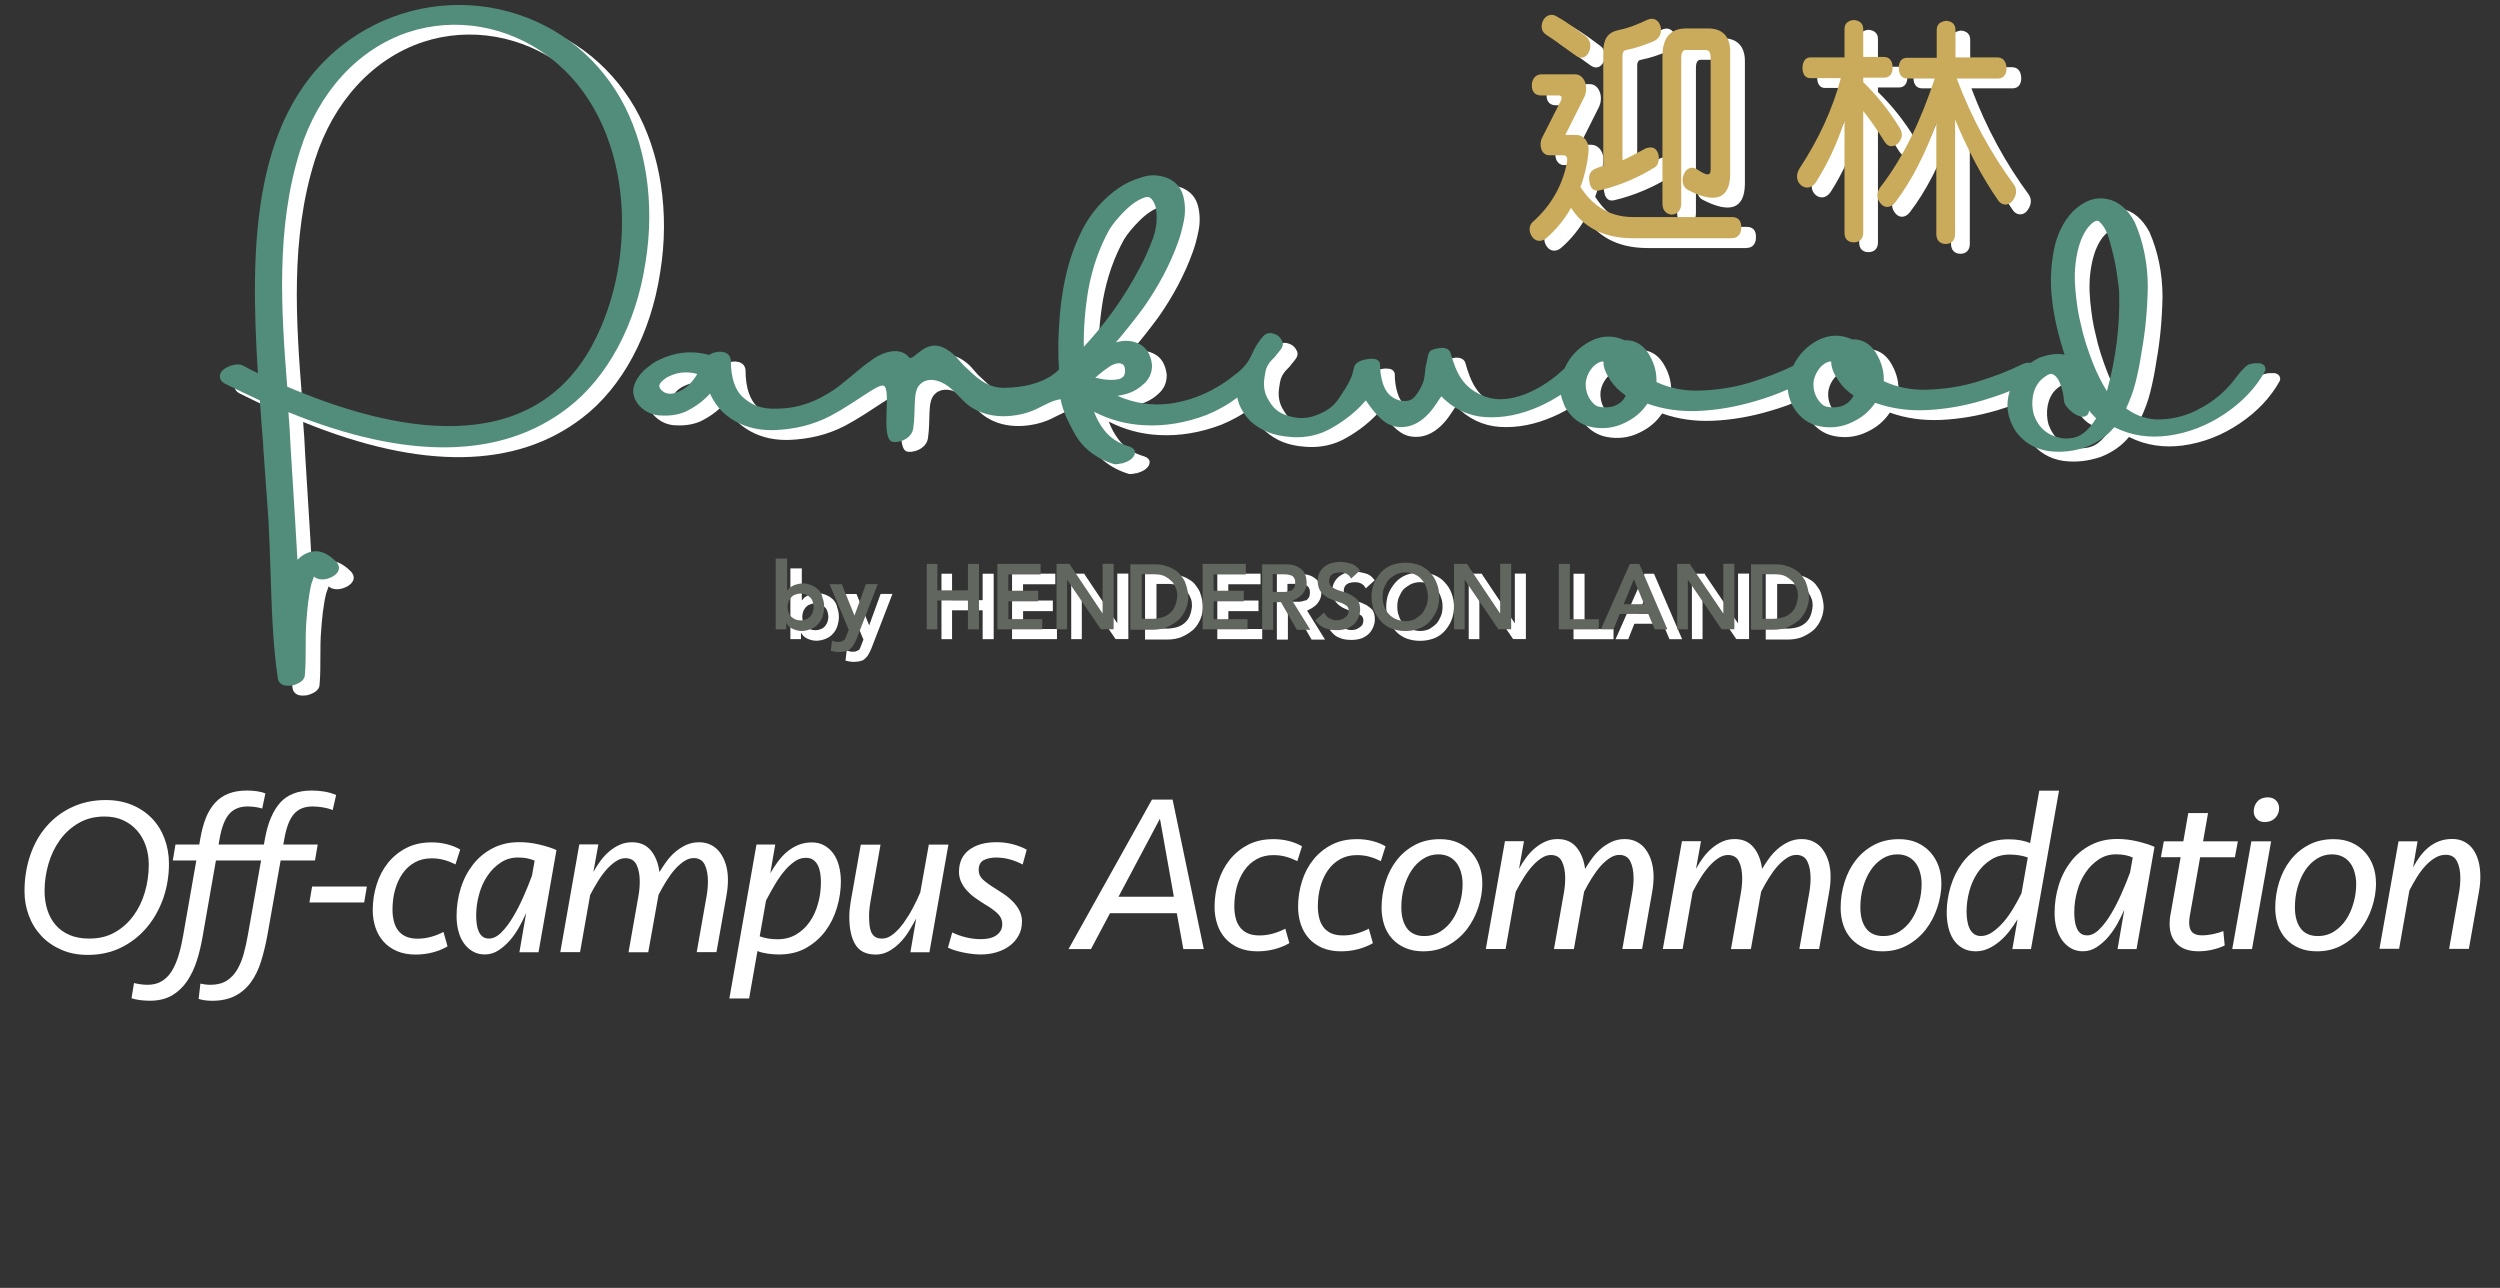 <?xml version="1.0" encoding="UTF-8"?>
<svg id="Layer_1" xmlns="http://www.w3.org/2000/svg" version="1.1" viewBox="0 0 510 262.72">
  <rect x="0" y="0" width="510" height="262.72" fill="#333333" stroke="none"/>
  <!-- Generator: Adobe Illustrator 29.4.0, SVG Export Plug-In . SVG Version: 2.1.0 Build 152)  -->
  <defs>
    <style>
      .st0 {
        fill: #528d7c;
      }

      .st1 {
        fill: #61665f;
      }

      .st2 {
        fill: #fff;
      }

      .st3 {
        fill: #caab5b;
      }
    </style>
  </defs>
  <path class="st2" d="M227.93,127.15l-6.66-9.95-.08-.17h-2.66v13.35h2.16v-10.12l6.83,10.03.08.08h2.58v-13.35h-2.25v10.12h0Z"/>
  <path class="st2" d="M208.7,124.67h6.08v-2.16h-6.08v-3.32h6.58v-2.16h-8.82v13.35h9.16v-2.07h-6.91v-3.65h0Z"/>
  <path class="st2" d="M200.46,122.43h-6.24v-5.39h-2.16v13.35h2.16v-5.89h6.24v5.89h2.25v-13.35h-2.25v5.39Z"/>
  <path class="st2" d="M267.56,124.09c.42-.25.75-.5,1.08-.83.25-.33.5-.66.67-1.08.17-.41.25-.83.25-1.24s-.08-.83-.17-1.33c-.17-.5-.33-.91-.67-1.24-.33-.33-.75-.66-1.33-.91s-1.25-.33-2.17-.33h-4.74v13.35h2.25v-5.64h1.58l3.25,5.64h2.75l-3.66-5.89c.25-.17.58-.33.92-.5h0ZM265.64,122.68c-.33.08-.67.08-1,.08h-2v-3.65h2.08c.33,0,.67,0,1,.08s.58.17.83.25c.25.17.42.33.5.58.17.25.17.58.17.91,0,.42-.08.75-.17.91-.17.25-.33.41-.5.58-.33.08-.58.17-.92.25h.01Z"/>
  <path class="st2" d="M354.55,127.15l-6.74-9.95v-.17h-2.66v13.35h2.17v-10.12l6.83,10.03.08.08h2.58v-13.35h-2.25v10.12h0Z"/>
  <path class="st2" d="M335.49,117.04l-5.91,13.35h2.58l1.25-3.15h5.83l1.33,3.15h2.58l-5.74-13.35h-1.92,0ZM334.24,125.25l2.08-5.06,2.08,5.06h-4.16,0Z"/>
  <path class="st2" d="M323.25,117.04h-2.25v13.35h8.16v-2.07h-5.91s0-11.28,0-11.28Z"/>
  <path class="st2" d="M371.45,120.93c-.17-.5-.5-.99-.83-1.41-.33-.5-.75-.91-1.33-1.24-.5-.33-1.17-.66-1.83-.83-.67-.25-1.5-.33-2.5-.33h-4.75v13.35h4.41c1.16,0,2.25-.17,3.16-.58.92-.41,1.67-.91,2.33-1.49.58-.58,1.08-1.33,1.42-2.16.33-.83.5-1.66.5-2.49,0-.42-.08-.83-.17-1.33-.08-.5-.25-1-.42-1.49h0ZM369.29,125.75c-.25.58-.67,1.08-1.08,1.41-.5.41-1,.66-1.67.83s-1.33.25-2,.25h-2v-9.12h2.41c1,0,1.83.17,2.41.5.58.33,1.08.75,1.5,1.16.33.5.58,1,.75,1.49.17.5.17,1,.17,1.41-.08.83-.25,1.49-.5,2.07h0Z"/>
  <path class="st2" d="M278.71,123.42c-.5-.25-1-.5-1.58-.66s-1.08-.33-1.5-.5-.83-.41-1.08-.66-.42-.58-.42-1.08c0-.17,0-.33.08-.58.08-.17.17-.42.33-.58.17-.17.42-.33.67-.42.33-.08.67-.17,1.17-.17s.91.08,1.25.25.67.42.83.75l.17.25,1.83-1.66-.17-.17c-.5-.66-1.08-1.08-1.83-1.24-.67-.17-1.33-.33-2.08-.33-.83,0-1.5.17-2.08.33-.58.25-1.08.58-1.42.91-.33.33-.67.83-.83,1.24-.17.41-.25.91-.25,1.24,0,.91.17,1.58.5,2.16.33.5.75.91,1.25,1.24.5.33,1,.5,1.58.75.5.17,1.08.33,1.5.5s.83.42,1.08.58c.25.25.42.5.42.99,0,.33-.08.58-.17.83-.17.25-.33.42-.58.58-.25.17-.5.33-.75.42-.83.25-1.58.17-2.25-.17-.42-.17-.83-.5-1.08-1l-.17-.25-1.83,1.58.17.17c.5.66,1.08,1.16,1.83,1.41.75.33,1.58.41,2.42.41.67,0,1.25-.08,1.83-.25s1.08-.5,1.5-.83.75-.83,1-1.33.42-1.16.42-1.74c0-.83-.17-1.49-.5-1.99-.33-.33-.75-.66-1.25-1v.02h-.01Z"/>
  <path class="st2" d="M309.02,127.15l-6.66-9.95-.08-.17h-2.66v13.35h2.17v-10.12l6.83,10.03.08.08h2.58v-13.35h-2.25v10.12h0Z"/>
  <path class="st2" d="M294.7,118.78c-.58-.66-1.33-1.16-2.17-1.49-.83-.33-1.83-.5-2.83-.5s-1.91.17-2.83.5c-.83.33-1.58.83-2.16,1.49-.58.66-1.08,1.41-1.42,2.24-.33.83-.5,1.74-.5,2.74s.17,1.91.5,2.74c.33.83.83,1.58,1.42,2.24.58.66,1.33,1.16,2.16,1.49.83.33,1.83.5,2.83.5s1.91-.17,2.83-.5c.83-.33,1.58-.83,2.17-1.49.58-.66,1.08-1.41,1.41-2.24.33-.83.5-1.74.5-2.74s-.17-1.91-.5-2.74c-.33-.91-.83-1.66-1.41-2.24ZM293.95,125.66c-.25.58-.5,1.08-.92,1.57-.42.42-.92.75-1.42,1.08-.58.25-1.16.41-1.91.41-.67,0-1.33-.17-1.91-.41-.58-.25-1.08-.58-1.5-1.08-.42-.41-.75-1-.91-1.57-.25-.58-.33-1.24-.33-1.91s.08-1.33.33-1.91.5-1.08.91-1.58c.42-.42.92-.75,1.5-1.08.58-.25,1.16-.42,1.91-.42.67,0,1.33.17,1.91.42.58.25,1.08.58,1.42,1.08.42.41.75.99.92,1.58.25.58.33,1.24.33,1.91s-.08,1.33-.33,1.91Z"/>
  <path class="st2" d="M244.83,120.93c-.17-.5-.5-.99-.83-1.41-.33-.5-.75-.91-1.33-1.24-.5-.33-1.17-.66-1.83-.83-.67-.25-1.5-.33-2.5-.33h-4.75v13.35h4.41c1.17,0,2.25-.17,3.16-.58.92-.41,1.66-.91,2.33-1.49.58-.58,1.08-1.33,1.42-2.16.33-.83.5-1.66.5-2.49,0-.42-.08-.83-.17-1.33-.08-.5-.25-1-.42-1.49h0ZM242.66,125.75c-.25.58-.67,1.08-1.08,1.41-.5.41-1,.66-1.66.83-.67.17-1.33.25-2,.25h-2v-9.12h2.41c1,0,1.83.17,2.41.5s1.08.75,1.5,1.16c.33.5.58,1,.75,1.49.17.5.17,1,.17,1.41-.08.83-.25,1.49-.5,2.07Z"/>
  <path class="st2" d="M250.57,124.67h6.16v-2.16h-6.16v-3.32h6.58v-2.16h-8.82v13.35h9.16v-2.07h-6.91v-3.65h0Z"/>
  <path class="st2" d="M170.07,122.43c-.42-.41-.83-.75-1.42-1-.58-.25-1.17-.42-1.83-.42-.42,0-.83.08-1.16.17-.33.08-.67.17-.92.33s-.5.25-.67.42-.33.33-.42.5h-.08v-6.47h-2.33v14.43h2.16v-1.33c.33.58.75,1,1.33,1.24.58.25,1.17.41,1.83.41s1.33-.17,1.91-.41c.58-.25,1.08-.58,1.42-.99.42-.42.67-.91.91-1.49.17-.58.33-1.24.33-1.91s-.08-1.33-.33-1.91c-.08-.66-.42-1.16-.75-1.58h.02,0ZM168.82,126.82c-.08.33-.33.66-.5.91-.25.25-.5.5-.83.58-.33.17-.75.25-1.16.25s-.83-.08-1.17-.25c-.33-.17-.58-.33-.83-.58s-.42-.58-.5-.91-.17-.66-.17-.99.08-.66.17-1c.08-.33.33-.66.5-.91.25-.25.5-.5.83-.58.33-.16.75-.25,1.17-.25s.83.08,1.16.25.58.33.83.58.42.58.5.91.17.66.17,1-.08.66-.17.99Z"/>
  <path class="st2" d="M177.31,127.57l-2.58-6.39h-2.5l3.91,9.29-.42,1.08c-.08.25-.17.41-.25.66-.08.16-.17.33-.33.41-.17.08-.33.17-.5.25s-.42.08-.75.08c-.17,0-.42,0-.58-.08-.17-.08-.42-.08-.58-.17l-.25,2.07c.58.16,1.17.25,1.75.25.5,0,.91-.08,1.33-.17.33-.08.67-.25.92-.5s.5-.5.67-.83.42-.75.58-1.16l4.33-11.2h-2.41l-2.33,6.39v.02h0Z"/>
  <path class="st2" d="M356.22,50.6h-20.15c-6.49,0-10.41-2.74-12.57-6.22-1.08,1.99-3,4.48-5.08,6.22-1,.83-2.17.66-2.83-.25-.75-1-.75-2.32.08-3.07,4.08-3.57,6.24-8.04,6.99-12.19.17-.91-.08-1.41-.75-1.41h-2.83c-1.75,0-2.17-2.24-1.5-3.57l3.83-7.55c.25-.5.25-1.08-.42-1.08h-3.58c-1.08,0-1.92-.58-1.92-2.07,0-1.33.83-2.24,1.92-2.24h6.99c1.75,0,2.83,2.57,1.75,4.73l-3.83,7.63h2.25c1.42,0,2.42,1.24,2.5,2.65.08,1.74-.75,5.64-1.66,7.96,2.08,3.23,5.33,6.14,10.74,6.14h20.15c1.33,0,1.92.75,1.92,2.07,0,1.41-.67,2.24-2,2.24h0ZM324.5,13.37c-1.75-1.24-4.08-2.99-5.99-4.23-1.08-.66-1.25-1.74-.75-2.9.5-1.08,1.75-1.58,2.75-.91,2.42,1.33,4.41,2.9,5.99,4.06.92.66,1.25,2.24.58,3.32-.58,1.16-1.66,1.33-2.58.66ZM340.23,10.46c-1.83.75-3.41,1.33-5.49,1.74-.5.08-.75.5-.75,1.08v21.4c1-.33,4.49-2.32,4.74-2.41,1.08-.33,1.83-.33,2.41.75.5,1,.25,2.65-.5,3.07-3.25,2.07-7.33,3.81-11.24,4.73-1.25.33-1.92-.33-2.16-1.74-.25-1.33.17-2.32,1.41-2.74.17-.08.58-.25,1.42-.5V12.62c0-2.57.83-3.98,3.08-4.48,2.5-.5,4.41-1.41,5.83-2.07,1.25-.58,2.33-.08,2.75,1.24.42,1.49-.25,2.65-1.5,3.15ZM347.31,40.74c-2.25-1.24-.58-5.72,1.83-4.23,2,1.33,2.83,1.49,2.83.08V13.86c0-1.33-.42-1.66-1.08-1.66h-4c-.58,0-.92.5-.92,1.66v29.69c0,1.33-.75,2.16-1.92,2.24-1.16-.08-1.91-.91-1.91-2.24V13.45c0-3.65,1.58-5.64,4.75-5.64h4.66c2.83,0,4.41,1.66,4.41,4.64v25.13c-.08,5.06-3.08,6.05-8.66,3.15h.01Z"/>
  <path class="st2" d="M390.18,31.28c-1.08.83-2,.75-2.75-.41-1.5-2.41-2.91-4.48-4.33-6.22v24.88c0,1.24-.83,1.91-1.91,1.91-1.17,0-1.91-.66-1.91-1.91v-22.97c-1.42,4.56-3.41,8.79-5.83,12.61-.75,1.08-1.91,1.49-3,.66-1.08-.91-1.08-2.32-.33-3.48,3.91-5.97,6.74-12.11,8.41-18.41h-6.24c-1.08,0-1.58-.91-1.58-2.07,0-1.24.58-2.16,1.58-2.16h6.99v-5.81c0-1.16.83-1.74,1.91-1.82,1.08.08,1.91.66,1.91,1.82v5.72h4.25c1.17,0,1.75.91,1.75,2.16s-.58,2.07-1.75,2.07h-4.25v.91c2.83,2.74,5.33,5.89,7.41,9.29.75,1.16.58,2.24-.33,3.23h0ZM413.41,43.14c-.83.91-2.16.75-2.83-.33-3.16-4.56-6.08-10.04-8.74-16.42v23.39c0,1.24-.75,1.99-1.91,1.99s-1.92-.75-1.92-1.99v-22.64c-2.16,6.05-5.08,11.86-8.41,16.17-.83,1.08-2.08,1.24-2.91.25-.92-1.08-.92-2.24-.08-3.4,4.83-6.22,8.41-14.02,11.07-22.14h-5.58c-1.16,0-1.75-.83-1.75-2.16s.58-2.07,1.75-2.07h5.99v-5.64c0-1.24.75-1.74,1.91-1.91,1.17.08,1.92.66,1.92,1.91v5.56h8.49c1.17,0,1.83.75,1.92,2.07.08,1.33-.58,2.24-1.75,2.24h-8.41c3.08,8.21,7.08,15.43,11.74,21.73.67,1.08.42,2.32-.5,3.4h0Z"/>
  <path class="st2" d="M129.53,21.99c-5.41-9.37-14.15-15.76-24.64-18.08-10.57-2.32-21.64-.08-30.47,6.14-20.31,14.26-20.4,42.55-18.81,68.09-1.08-.5-2.16-1.08-3.08-1.58-1.33-.66-3.91.33-4.5,1.49-.33.66-.25,1.58.75,2.16,2.5,1.24,4.91,2.41,7.24,3.48.17,2.99.42,5.97.67,8.96v.41c.33,4.98.75,10.03,1.08,15.09.17,3.48.33,7.05.42,10.53.25,7.22.42,14.6,1.5,21.73.08.5.33.91.75,1.16.33.25.83.33,1.42.33.5,0,.92-.08,1.17-.17.67-.25,2.08-.75,2.16-1.99.17-1.91.17-3.9.17-5.72s0-3.73.17-5.56c.17-2.32.42-4.98,1-7.38.17-.5.33-.91.5-1.41v-.08c.58.58,1.58.75,2.66.5.92-.25,2.08-.83,2.41-1.82.17-.58,0-1.08-.42-1.58-1.67-1.74-3.33-2.49-5-2.16-1.08.16-2.08.75-3,1.66-.17-2.4-.25-4.81-.42-7.22-.33-5.31-.67-10.78-1-16.17-.08-2.24-.25-4.56-.42-6.72,24.23,9.87,43.46,9.54,56.94-.83,8.16-6.22,13.99-17.08,15.9-29.69,2-12.19.08-24.47-5.16-33.59v.02h.01ZM123.78,72.5c-12.82,23.47-40.88,17.5-62.19,8.38-1.17-15.09-2.41-32.26,2.66-48.27,3.75-11.86,11.82-20.65,22.06-24.05,9.57-3.15,20.31-1.33,28.72,5.06,17.32,13.1,18.48,40.97,8.74,58.88h.01Z"/>
  <path class="st2" d="M208.2,81.13c-4,.08-5.99-2.16-8.66-4.64-.92-.91-1.58-2.16-3.58-3.32-4.33-2.49-6.58,2.9-7.58,1.66-1.66-1.99-4.99-1.33-7.74.75-2.75,1.99-1.25,1-6.41,5.14-1.17.91-3.25,2.24-5.24,3.07-2.75,1.16-5.08,1.58-7.83,1.58-2.66.08-4.74-.66-6.49-2.24-1.67-1.41-2.58-3.98-2.58-7.63-.08-.83-.58-1.49-1.5-1.66-.67-.17-1.25-.08-1.83.08-.42.08-.75.25-1.08.5-3.58-1-7.08-.58-10.41,1.08-.92.41-1.83,1.16-2.91,2.07-1,1-1.67,1.99-2,3.15-.33.91-.33,2.41,1,3.98,1.25,1.33,2.83,2.07,4.66,2.07,1.75.08,3.41-.17,4.91-.83,1.83-.91,3.5-2.07,4.91-3.65,1,2.16,2.33,3.82,4.33,5.14,2.25,1.49,4.99,2.32,8.16,2.32h.58c4.08-.17,7.83-1,11.49-2.9,5.74-3.07,9.82-6.72,10.91-6.14,1.58.91-.67,10.28,1.58,11.36.92.41,4-.25,4.41-2.65.58-4.06-.17-7.38,1.33-8.96,1-1.08,2.83-1.41,5-.17,1.25.66,2.58,2.16,3.91,3.48,4.58,4.56,11.57,3.23,14.74,1.74,2.41-1.16,3.41-1.82,5.08-2.07.5,2.57,1.5,4.48,2.66,6.63,1.66,3.23,4.5,5.47,8.32,6.63h.42c.25,0,.58-.08,1-.17h.17c.42-.17.83-.25,1.25-.5.5-.25.83-.58,1.08-.91.33-.5.25-.91.25-1.08-.08-.25-.33-.66-1-.91-2.33-.66-4.08-1.82-5.33-3.48-.83-1.08-1.5-2.32-2-3.65,3.25,1.66,6.66,2.57,10.16,2.74,4.33.25,8.57-.5,12.74-2.07,2.25-.91,4.33-2.07,6.33-3.57.33,1.74,1.25,3.32,2.66,4.81,2.25,1.99,4.74,2.99,8.24,3.23,1.91.17,4.83,0,7.58-1.41,1.75-.91,5.08-2.9,7.74-6.05,2.42,3.57,4.25,5.14,6.41,5.39,1.91.25,4.66-.25,7.33-3.81.33-.5.75-1,1.08-1.58.17-.25.42-.58.58-.83,2.5,2.57,5.49,3.98,8.82,4.23,3.75.25,7.41-.5,11.16-2.16,1.5-.66,3-1.49,4.41-2.41.17.83.5,1.66.83,2.49,1.33,2.32,3.25,3.73,5.58,4.15,2.25.41,4.5.17,6.66-.91,1.91-.91,3.41-2.16,4.58-3.9,3.25,1.16,6.74,1.66,10.41,1.49,3.83-.17,7.66-.83,11.57-1.99,2.33-.66,4.58-1.49,6.66-2.41.08,1.16.42,2.24,1,3.4,1.33,2.32,3.25,3.73,5.58,4.15,2.25.41,4.5.17,6.66-.91,1.92-.91,3.41-2.16,4.58-3.9,3.25,1.16,6.74,1.66,10.41,1.49,3.83-.17,7.66-.83,11.57-1.99,1.83-.58,3.75-1.16,5.49-1.91-.92,2.82-.5,5.64,1.25,8.29,1.66,2.24,3.91,3.57,6.74,3.98,2.58.33,5.16,0,7.58-.83,2.33-.91,4.33-2.32,5.74-4.06,3.5,1.74,7.08,2.24,10.99,1.74,4.16-.58,7.99-2.07,11.57-4.48,3.58-2.41,6.33-5.31,8.16-8.63.17-.33.17-.66,0-1-.25-.5-.75-.58-1-.66h-.92c-.42,0-.75.08-1.08.17-.58.08-1,.58-1.33.91-.42.41-.83.91-1.17,1.33-.42.58-.75.91-.83,1.08-1.83,2.32-4.08,4.23-6.74,5.64-2.58,1.49-5.41,2.24-8.32,2.32-2.41.08-4.74-.66-6.91-2.24.83-1.82,1.5-3.57,1.92-5.31.5-1.99.92-4.06,1.25-6.3.75-4.15,1.17-8.54,1.25-13.19,0-4.73-.92-9.21-2.66-13.19-1.42-2.65-3.33-4.31-5.66-4.73-2.5-.5-4.83.41-7.08,2.65-1.91,2.07-3.16,4.73-3.75,7.71-.58,3.07-.75,5.97-.5,8.96.25,2.9.75,5.64,1.42,8.13.33,1.33.75,2.74,1.25,4.31-1.5-.33-3.16-.08-5.08.58-.67.33-1.25.66-1.83,1.08-.58-.08-1.17,0-1.83.33-2.66,1.33-5.66,2.49-9.24,3.57-3.33,1-6.83,1.49-10.24,1.58-3.08.08-5.99-.5-8.66-1.74v-.41c0-1.91-.58-3.73-1.66-5.47-1.17-1.82-2.83-2.74-4.83-2.65-2.33-1.08-4.74-1-7.08.25-2.16,1.16-3.83,2.9-4.91,5.14-2.66,1.33-5.58,2.41-8.99,3.48-3.33,1-6.83,1.49-10.24,1.58-3.08.08-5.99-.5-8.66-1.74v-.41c0-1.91-.58-3.73-1.67-5.47-1.17-1.82-2.83-2.74-4.83-2.65-2.33-1.08-4.74-1-7.08.25-2.33,1.24-4.08,3.07-5.16,5.47,0,0,0,.08-.08.08-2.33,2.24-4.99,3.98-7.82,5.14-3.25,1.24-5.91,1.41-8.24.58-4.74-1.74-5.99-4.98-7.16-9.04l-.08-.17c-.25-.41-.83-.83-1.92-.75-.5.08-1.16.17-1.75.41-.67.33-.75.83-.92,1.66-.08.33-.17.75-.25,1.24-.17.5-.17,1-.25,1.58-.08.83-.17,1.74-.67,2.82-.42.91-1.25,2.16-1.75,2.57-.58.5-1.5.66-2.5.5-1.25-.25-2.41-1-3.08-2.16-.58-.91-1.17-2.9-1.17-5.06v-.08c0-.58-.42-1.24-1.42-1.24-.5-.08-1,0-1.33.08-.42.08-.92.17-1.41.41-.5.25-.92.58-1.08,1l-.08.25c-.42,1.99-.83,2.74-1.83,4.4-.25.33-.5.75-.75,1.16-1.42,2.32-2.66,3.15-4.58,3.98-2.5,1.08-4.33.91-6.33.33-2.17-.66-3.08-1.74-3.91-3.15-.92-1.41-1.17-3.07-.83-4.89.17-1.24.33-1.91,1-2.82.17-.25.58-.66.92-1,.17-.17.33-.33.42-.5.08-.17.25-.25.33-.41.83-1,1.42-1.66.75-2.74-.42-.75-1.08-1.16-1.92-1.33-1-.17-1.58.17-2.5,1.49-.67.91-1.08,1.66-1.5,2.57-.17.33-.33.75-.58,1.16-.83,1.58-2.58,2.99-2.66,2.99-4.16,3.4-8.66,5.47-13.57,6.14-3.75.5-7.24-.08-10.74-1.58.5-.08,1.08-.17,1.58-.33,1.33-.33,2.58-1,3.58-1.91,1.25-1,1.91-2.32,1.91-3.98v-.08c-.25-2.07-1.08-3.48-2.5-4.23s-3-.91-4.75-.41c-.08,0-.17,0-.17.08,2-2.32,3.91-4.73,5.74-7.22,2.91-4.15,5.33-8.63,6.99-13.27.42-1.16.83-2.57,1.17-4.31.33-1.58.33-3.32-.08-4.98-.42-1.74-1.5-3.07-3.33-3.81-1.75-.66-3.5-.75-5.33-.08-1.75.5-3.25,1.24-4.58,2.16-3,2.07-5.41,4.81-7.16,8.04-1.67,3.23-2.91,6.63-3.66,10.2-.75,3.32-1.16,6.72-1.33,10.37-.17,2.49-.17,5.39,0,8.38-.5.58-3.5,3.57-10.82,3.73v.03h0ZM143.51,80.54c-.91.83-1.83,1.33-2.91,1.66-.58.17-1.17.17-1.67,0-.58-.17-.92-.5-1.25-.91-.17-.33-.67-1,1.41-2.32,1.25-.66,2.5-1,3.83-1,.75,0,1.5.08,2.33.33-.5.83-1.08,1.58-1.75,2.24h0ZM224.1,72.75c-.08-3.65.25-7.63.91-11.61.83-4.56,2.25-8.63,4.33-12.36.67-1.08,1.75-2.41,3.16-3.81,1.42-1.41,2.83-2.32,4.16-2.74.42-.08,1.33-.33,2.08,1.91.42,2.07.25,4.23-.5,6.39-.92,2.49-1.83,4.48-2.83,6.3-3,5.72-6.83,11.11-11.32,15.92h0ZM228.1,79.38c-.58-.08-1.17-.25-1.66-.33,1-.91,2.08-1.74,3.25-2.49,1.17-.58,1.75-.5,2.16-.33.17.08.67.25.67,1.49-.08,1.16-.58,1.41-1.08,1.58-1,.25-2.08.25-3.33.08h0ZM333.57,84.11c-.67.5-1.33.83-2.08.91-.92.17-1.67.08-2.41-.08-.67-.17-1.25-.75-1.83-1.66-.58-1-.83-2.07-.75-3.32.17-1.24.75-2.41,1.66-3.32.67-.58,1.25-.91,1.92-.91,0,1,.33,1.99.92,2.99.75,1.33,1.58,2.32,2.58,3.15.33.25.75.58,1.08.83-.25.5-.58,1-1.08,1.41h-.01ZM380.03,84.11c-.67.5-1.33.83-2.08.91-.92.17-1.67.08-2.41-.08-.67-.17-1.25-.75-1.83-1.66-.58-1-.83-2.07-.75-3.32.17-1.24.75-2.41,1.67-3.32.67-.58,1.25-.91,1.92-.91,0,1,.33,1.99.92,2.99.75,1.33,1.58,2.32,2.58,3.15.33.25.67.58,1.08.83-.25.5-.67,1-1.08,1.41h-.02ZM428.06,90.33c-1.17.91-2.58,1.24-4.33,1.08-3-.5-4.83-2.07-5.83-4.81-.33-1.16-.42-2.49-.17-3.9.25-1.24.75-2.32,1.66-3.23,1-.91,1.83-1.33,2.25-1.16.67.25,1.17.83,1.58,1.82.42,1.08.75,2.16.83,3.65.08.5.33,1,.75,1.41.33.41.75.75,1.16,1.08.5.33.83.5,1.33.66.5.17.92.08,1.25-.08.33-.17.5-.41.58-.83,0-.08,0-.17.08-.25.42.58.92,1.08,1.42,1.58-.75,1.16-1.58,2.24-2.58,2.99h.02ZM432.81,81.79c-1.08-1.74-2-3.57-2.83-5.64-1-2.57-1.91-5.22-2.5-8.04-.5-1.91-.83-4.15-1.08-6.72s-.17-4.98.25-7.22c.42-2.32,1.17-4.31,2.33-5.81.92-1.08,1.5-1.33,1.83-1.33.25,0,.33.08.42.17.92.75,1.66,2.16,2.16,4.06.58,1.99,1.08,4.06,1.42,6.3.33,2.32.5,3.57.5,4.31.17,6.63-.67,13.35-2.5,19.9v.02h0Z"/>
  <path class="st1" d="M224.93,125.15l-6.66-9.95-.08-.17h-2.66v13.35h2.16v-10.12l6.83,10.03.08.08h2.58v-13.35h-2.25v10.12h0Z"/>
  <path class="st1" d="M205.7,122.67h6.08v-2.16h-6.08v-3.32h6.58v-2.16h-8.82v13.35h9.16v-2.07h-6.91v-3.65h0Z"/>
  <path class="st1" d="M197.46,120.43h-6.24v-5.39h-2.16v13.35h2.16v-5.89h6.24v5.89h2.25v-13.35h-2.25v5.39Z"/>
  <path class="st1" d="M264.56,122.09c.42-.25.75-.5,1.08-.83.25-.33.5-.66.67-1.08.17-.41.25-.83.25-1.24s-.08-.83-.17-1.33c-.17-.5-.33-.91-.67-1.24-.33-.33-.75-.66-1.33-.91s-1.25-.33-2.17-.33h-4.74v13.35h2.25v-5.64h1.58l3.25,5.64h2.75l-3.66-5.89c.25-.17.58-.33.92-.5h0ZM262.64,120.68c-.33.08-.67.08-1,.08h-2v-3.65h2.08c.33,0,.67,0,1,.08s.58.17.83.25c.25.17.42.33.5.58.17.25.17.58.17.91,0,.42-.08.75-.17.91-.17.25-.33.41-.5.58-.33.08-.58.17-.92.25h.01Z"/>
  <path class="st1" d="M351.55,125.15l-6.74-9.95v-.17h-2.66v13.35h2.17v-10.12l6.83,10.03.08.08h2.58v-13.35h-2.25v10.12h0Z"/>
  <path class="st1" d="M332.49,115.04l-5.91,13.35h2.58l1.25-3.15h5.83l1.33,3.15h2.58l-5.74-13.35h-1.92,0ZM331.24,123.25l2.08-5.06,2.08,5.06h-4.16,0Z"/>
  <path class="st1" d="M320.25,115.04h-2.25v13.35h8.16v-2.07h-5.91v-11.28Z"/>
  <path class="st1" d="M368.45,118.93c-.17-.5-.5-.99-.83-1.41-.33-.5-.75-.91-1.33-1.24-.5-.33-1.17-.66-1.83-.83-.67-.25-1.5-.33-2.5-.33h-4.75v13.35h4.41c1.16,0,2.25-.17,3.16-.58.92-.41,1.67-.91,2.33-1.49.58-.58,1.08-1.33,1.42-2.16.33-.83.5-1.66.5-2.49,0-.42-.08-.83-.17-1.33-.08-.5-.25-1-.42-1.49h0ZM366.29,123.75c-.25.58-.67,1.08-1.08,1.41-.5.41-1,.66-1.67.83s-1.33.25-2,.25h-2v-9.12h2.41c1,0,1.83.17,2.41.5.58.33,1.08.75,1.5,1.16.33.5.58,1,.75,1.49.17.5.17,1,.17,1.41-.08.83-.25,1.49-.5,2.07h0Z"/>
  <path class="st1" d="M275.71,121.42c-.5-.25-1-.5-1.58-.66s-1.08-.33-1.5-.5-.83-.41-1.08-.66-.42-.58-.42-1.08c0-.17,0-.33.08-.58.08-.17.17-.42.33-.58.17-.17.42-.33.67-.42.33-.08.67-.17,1.17-.17s.91.08,1.25.25.67.42.83.75l.17.25,1.83-1.66-.17-.17c-.5-.66-1.08-1.08-1.83-1.24-.67-.17-1.33-.33-2.08-.33-.83,0-1.5.17-2.08.33-.58.25-1.08.58-1.42.91-.33.33-.67.83-.83,1.24-.17.41-.25.91-.25,1.24,0,.91.17,1.58.5,2.16.33.5.75.91,1.25,1.24.5.33,1,.5,1.58.75.5.17,1.08.33,1.5.5s.83.42,1.08.58c.25.25.42.5.42.99,0,.33-.08.58-.17.83-.17.25-.33.42-.58.58-.25.17-.5.33-.75.42-.83.25-1.58.17-2.25-.17-.42-.17-.83-.5-1.08-1l-.17-.25-1.83,1.58.17.17c.5.66,1.08,1.16,1.83,1.41.75.33,1.58.42,2.42.42.67,0,1.25-.08,1.83-.25s1.08-.5,1.5-.83.75-.83,1-1.33.42-1.16.42-1.74c0-.83-.17-1.49-.5-1.99-.33-.33-.75-.66-1.25-1h-.01Z"/>
  <path class="st1" d="M306.02,125.15l-6.66-9.95-.08-.17h-2.66v13.35h2.17v-10.12l6.83,10.03.08.08h2.58v-13.35h-2.25v10.12h0Z"/>
  <path class="st1" d="M291.7,116.78c-.58-.66-1.33-1.16-2.17-1.49-.83-.33-1.83-.5-2.83-.5s-1.91.17-2.83.5c-.83.33-1.58.83-2.16,1.49-.58.66-1.08,1.41-1.42,2.24-.33.83-.5,1.74-.5,2.74s.17,1.91.5,2.74c.33.83.83,1.58,1.42,2.24.58.66,1.33,1.16,2.16,1.49.83.33,1.83.5,2.83.5s1.91-.17,2.83-.5c.83-.33,1.58-.83,2.17-1.49.58-.66,1.08-1.41,1.41-2.24.33-.83.5-1.74.5-2.74s-.17-1.91-.5-2.74c-.33-.91-.83-1.66-1.41-2.24ZM290.95,123.66c-.25.58-.5,1.08-.92,1.57-.42.42-.92.75-1.42,1.08-.58.25-1.16.41-1.91.41-.67,0-1.33-.17-1.91-.41-.58-.25-1.08-.58-1.5-1.08-.42-.41-.75-1-.91-1.57-.25-.58-.33-1.24-.33-1.91s.08-1.33.33-1.91.5-1.08.91-1.58c.42-.42.92-.75,1.5-1.08.58-.25,1.16-.42,1.91-.42.67,0,1.33.17,1.91.42.58.25,1.08.58,1.42,1.08.42.41.75.99.92,1.58.25.58.33,1.24.33,1.91s-.08,1.33-.33,1.91Z"/>
  <path class="st1" d="M241.83,118.93c-.17-.5-.5-.99-.83-1.41-.33-.5-.75-.91-1.33-1.24-.5-.33-1.17-.66-1.83-.83-.67-.25-1.5-.33-2.5-.33h-4.75v13.35h4.41c1.17,0,2.25-.17,3.16-.58.92-.41,1.66-.91,2.33-1.49.58-.58,1.08-1.33,1.42-2.16.33-.83.5-1.66.5-2.49,0-.42-.08-.83-.17-1.33-.08-.5-.25-1-.42-1.49h0ZM239.66,123.75c-.25.58-.67,1.08-1.08,1.41-.5.41-1,.66-1.66.83-.67.17-1.33.25-2,.25h-2v-9.12h2.41c1,0,1.83.17,2.41.5s1.08.75,1.5,1.16c.33.5.58,1,.75,1.49.17.5.17,1,.17,1.41-.08.83-.25,1.49-.5,2.07Z"/>
  <path class="st1" d="M247.57,122.67h6.16v-2.16h-6.16v-3.32h6.58v-2.16h-8.82v13.35h9.16v-2.07h-6.91v-3.65h-.01Z"/>
  <path class="st1" d="M167.07,120.43c-.42-.41-.83-.75-1.42-1-.58-.25-1.17-.42-1.83-.42-.42,0-.83.08-1.16.17-.33.08-.67.17-.92.33s-.5.25-.67.42-.33.33-.42.5h-.08v-6.47h-2.33v14.43h2.16v-1.33c.33.58.75,1,1.33,1.24.58.25,1.17.42,1.83.42s1.33-.17,1.91-.42,1.08-.58,1.42-1c.42-.41.67-.91.91-1.49.17-.58.33-1.24.33-1.91s-.08-1.33-.33-1.91c-.08-.66-.42-1.16-.75-1.58l.02.02h0ZM165.82,124.82c-.08.33-.33.66-.5.91-.25.25-.5.5-.83.58-.33.17-.75.25-1.16.25s-.83-.08-1.17-.25c-.33-.17-.58-.33-.83-.58s-.42-.58-.5-.91-.17-.66-.17-.99.08-.66.17-1c.08-.33.33-.66.5-.91.25-.25.5-.5.83-.58.33-.16.75-.25,1.17-.25s.83.08,1.16.25.58.33.83.58.42.58.5.91.17.66.17,1-.08.66-.17.99Z"/>
  <path class="st1" d="M174.31,125.57l-2.58-6.39h-2.5l3.91,9.29-.42,1.08c-.08.25-.17.41-.25.66-.08.16-.17.33-.33.41-.17.08-.33.17-.5.25s-.42.08-.75.08c-.17,0-.42,0-.58-.08-.17-.08-.42-.08-.58-.17l-.25,2.07c.58.16,1.17.25,1.75.25.5,0,.91-.08,1.33-.17.33-.08.67-.25.92-.5s.5-.5.67-.83.42-.75.58-1.16l4.33-11.2h-2.41l-2.33,6.39v.02h0Z"/>
  <path class="st3" d="M353.22,48.6h-20.15c-6.49,0-10.41-2.74-12.57-6.22-1.08,1.99-3,4.48-5.08,6.22-1,.83-2.17.66-2.83-.25-.75-1-.75-2.32.08-3.07,4.08-3.57,6.24-8.04,6.99-12.19.17-.91-.08-1.41-.75-1.41h-2.83c-1.75,0-2.17-2.24-1.5-3.57l3.83-7.55c.25-.5.25-1.08-.42-1.08h-3.58c-1.08,0-1.92-.58-1.92-2.07,0-1.33.83-2.24,1.92-2.24h6.99c1.75,0,2.83,2.57,1.75,4.73l-3.83,7.63h2.25c1.42,0,2.42,1.24,2.5,2.65.08,1.74-.75,5.64-1.66,7.96,2.08,3.23,5.33,6.14,10.74,6.14h20.15c1.33,0,1.92.75,1.92,2.07,0,1.41-.67,2.24-2,2.24h0ZM321.5,11.37c-1.75-1.24-4.08-2.99-5.99-4.23-1.08-.66-1.25-1.74-.75-2.9.5-1.08,1.75-1.58,2.75-.91,2.42,1.33,4.41,2.9,5.99,4.06.92.66,1.25,2.24.58,3.32-.58,1.16-1.66,1.33-2.58.66ZM337.23,8.46c-1.83.75-3.41,1.33-5.49,1.74-.5.08-.75.5-.75,1.08v21.4c1-.33,4.49-2.32,4.74-2.41,1.08-.33,1.83-.33,2.41.75.5,1,.25,2.65-.5,3.07-3.25,2.07-7.33,3.81-11.24,4.73-1.25.33-1.92-.33-2.16-1.74-.25-1.33.17-2.32,1.41-2.74.17-.08.58-.25,1.42-.5V10.62c0-2.57.83-3.98,3.08-4.48,2.5-.5,4.41-1.41,5.83-2.07,1.25-.58,2.33-.08,2.75,1.24.42,1.49-.25,2.65-1.5,3.15ZM344.31,38.74c-2.25-1.24-.58-5.72,1.83-4.23,2,1.33,2.83,1.49,2.83.08V11.86c0-1.33-.42-1.66-1.08-1.66h-4c-.58,0-.92.5-.92,1.66v29.69c0,1.33-.75,2.16-1.92,2.24-1.16-.08-1.91-.91-1.91-2.24V11.45c0-3.65,1.58-5.64,4.75-5.64h4.66c2.83,0,4.41,1.66,4.41,4.64v25.13c-.08,5.06-3.08,6.05-8.66,3.15h.01Z"/>
  <path class="st3" d="M387.18,29.28c-1.08.83-2,.75-2.75-.41-1.5-2.41-2.91-4.48-4.33-6.22v24.88c0,1.24-.83,1.91-1.91,1.91-1.17,0-1.91-.66-1.91-1.91v-22.97c-1.42,4.56-3.41,8.79-5.83,12.61-.75,1.08-1.91,1.49-3,.66-1.08-.91-1.08-2.32-.33-3.48,3.91-5.97,6.74-12.11,8.41-18.41h-6.24c-1.08,0-1.58-.91-1.58-2.07,0-1.24.58-2.16,1.58-2.16h6.99v-5.81c0-1.16.83-1.74,1.91-1.82,1.08.08,1.91.66,1.91,1.82v5.72h4.25c1.17,0,1.75.91,1.75,2.16s-.58,2.07-1.75,2.07h-4.25v.91c2.83,2.74,5.33,5.89,7.41,9.29.75,1.16.58,2.24-.33,3.23h0ZM410.41,41.14c-.83.91-2.16.75-2.83-.33-3.16-4.56-6.08-10.04-8.74-16.42v23.39c0,1.24-.75,1.99-1.91,1.99s-1.92-.75-1.92-1.99v-22.64c-2.16,6.05-5.08,11.86-8.41,16.17-.83,1.08-2.08,1.24-2.91.25-.92-1.08-.92-2.24-.08-3.4,4.83-6.22,8.41-14.02,11.07-22.14h-5.58c-1.16,0-1.75-.83-1.75-2.16s.58-2.07,1.75-2.07h5.99v-5.64c0-1.24.75-1.74,1.91-1.91,1.17.08,1.92.66,1.92,1.91v5.56h8.49c1.17,0,1.83.75,1.92,2.07.08,1.33-.58,2.24-1.75,2.24h-8.41c3.08,8.21,7.08,15.43,11.74,21.73.67,1.08.42,2.32-.5,3.4h0Z"/>
  <path class="st0" d="M126.53,19.99c-5.41-9.37-14.15-15.76-24.64-18.08-10.57-2.32-21.64-.08-30.47,6.14-20.31,14.26-20.4,42.55-18.81,68.09-1.08-.5-2.16-1.08-3.08-1.58-1.33-.66-3.91.33-4.5,1.49-.33.66-.25,1.58.75,2.16,2.5,1.24,4.91,2.41,7.24,3.48.17,2.99.42,5.97.67,8.96v.41c.33,4.98.75,10.03,1.08,15.09.17,3.48.33,7.05.42,10.53.25,7.22.42,14.6,1.5,21.73.08.5.33.91.75,1.16.33.25.83.33,1.42.33.5,0,.92-.08,1.17-.17.67-.25,2.08-.75,2.16-1.99.17-1.91.17-3.9.17-5.72s0-3.73.17-5.56c.17-2.32.42-4.98,1-7.38.17-.5.33-.91.5-1.41v-.08c.58.58,1.58.75,2.66.5.92-.25,2.08-.83,2.41-1.82.17-.58,0-1.08-.42-1.58-1.67-1.74-3.33-2.49-5-2.16-1.08.16-2.08.75-3,1.66-.17-2.4-.25-4.81-.42-7.22-.33-5.31-.67-10.78-1-16.17-.08-2.24-.25-4.56-.42-6.72,24.23,9.87,43.46,9.54,56.94-.83,8.16-6.22,13.99-17.08,15.9-29.69,2-12.19.08-24.47-5.16-33.59v.02s.01,0,.01,0ZM120.78,70.5c-12.82,23.47-40.88,17.5-62.19,8.38-1.17-15.09-2.41-32.26,2.66-48.27,3.75-11.86,11.82-20.65,22.06-24.05,9.57-3.15,20.31-1.33,28.72,5.06,17.32,13.1,18.48,40.97,8.74,58.88h.01Z"/>
  <path class="st0" d="M205.2,79.13c-4,.08-5.99-2.16-8.66-4.64-.92-.91-1.58-2.16-3.58-3.32-4.33-2.49-6.58,2.9-7.58,1.66-1.66-1.99-4.99-1.33-7.74.75-2.75,1.99-1.25,1-6.41,5.14-1.17.91-3.25,2.24-5.24,3.07-2.75,1.16-5.08,1.58-7.83,1.58-2.66.08-4.74-.66-6.49-2.24-1.67-1.41-2.58-3.98-2.58-7.63-.08-.83-.58-1.49-1.5-1.66-.67-.17-1.25-.08-1.83.08-.42.08-.75.25-1.08.5-3.58-1-7.08-.58-10.41,1.08-.92.41-1.83,1.16-2.91,2.07-1,1-1.67,1.99-2,3.15-.33.91-.33,2.41,1,3.98,1.25,1.33,2.83,2.07,4.66,2.07,1.75.08,3.41-.17,4.91-.83,1.83-.91,3.5-2.07,4.91-3.65,1,2.16,2.33,3.82,4.33,5.14,2.25,1.49,4.99,2.32,8.16,2.32h.58c4.08-.17,7.83-1,11.49-2.9,5.74-3.07,9.82-6.72,10.91-6.14,1.58.91-.67,10.28,1.58,11.36.92.41,4-.25,4.41-2.65.58-4.06-.17-7.38,1.33-8.96,1-1.08,2.83-1.41,5-.17,1.25.66,2.58,2.16,3.91,3.48,4.58,4.56,11.57,3.23,14.74,1.74,2.41-1.16,3.41-1.82,5.08-2.07.5,2.57,1.5,4.48,2.66,6.63,1.66,3.23,4.5,5.47,8.32,6.63h.42c.25,0,.58-.08,1-.17h.17c.42-.17.83-.25,1.25-.5.5-.25.83-.58,1.08-.91.33-.5.25-.91.25-1.08-.08-.25-.33-.66-1-.91-2.33-.66-4.08-1.82-5.33-3.48-.83-1.08-1.5-2.32-2-3.65,3.25,1.66,6.66,2.57,10.16,2.74,4.33.25,8.57-.5,12.74-2.07,2.25-.91,4.33-2.07,6.33-3.57.33,1.74,1.25,3.32,2.66,4.81,2.25,1.99,4.75,2.99,8.24,3.23,1.91.17,4.83,0,7.58-1.41,1.75-.91,5.08-2.9,7.74-6.05,2.42,3.57,4.25,5.14,6.41,5.39,1.91.25,4.66-.25,7.33-3.81.33-.5.75-1,1.08-1.58.17-.25.42-.58.58-.83,2.5,2.57,5.49,3.98,8.82,4.23,3.75.25,7.41-.5,11.16-2.16,1.5-.66,3-1.49,4.41-2.41.17.83.5,1.66.83,2.49,1.33,2.32,3.25,3.73,5.58,4.15,2.25.41,4.5.17,6.66-.91,1.91-.91,3.41-2.16,4.58-3.9,3.25,1.16,6.74,1.66,10.41,1.49,3.83-.17,7.66-.83,11.57-1.99,2.33-.66,4.58-1.49,6.66-2.41.08,1.16.42,2.24,1,3.4,1.33,2.32,3.25,3.73,5.58,4.15,2.25.41,4.5.17,6.66-.91,1.92-.91,3.41-2.16,4.58-3.9,3.25,1.16,6.74,1.66,10.41,1.49,3.83-.17,7.66-.83,11.57-1.99,1.83-.58,3.75-1.16,5.49-1.91-.92,2.82-.5,5.64,1.25,8.29,1.66,2.24,3.91,3.57,6.74,3.98,2.58.33,5.16,0,7.58-.83,2.33-.91,4.33-2.32,5.74-4.06,3.5,1.74,7.08,2.24,10.99,1.74,4.16-.58,7.99-2.07,11.57-4.48,3.58-2.41,6.33-5.31,8.16-8.63.17-.33.17-.66,0-1-.25-.5-.75-.58-1-.66h-.92c-.42,0-.75.08-1.08.17-.58.08-1,.58-1.33.91-.42.41-.83.91-1.17,1.33-.42.58-.75.91-.83,1.08-1.83,2.32-4.08,4.23-6.74,5.64-2.58,1.49-5.41,2.24-8.32,2.32-2.41.08-4.74-.66-6.91-2.24.83-1.82,1.5-3.57,1.92-5.31.5-1.99.92-4.06,1.25-6.3.75-4.15,1.17-8.54,1.25-13.19,0-4.73-.92-9.21-2.66-13.19-1.42-2.65-3.33-4.31-5.66-4.73-2.5-.5-4.83.41-7.08,2.65-1.91,2.07-3.16,4.73-3.75,7.71-.58,3.07-.75,5.97-.5,8.96.25,2.9.75,5.64,1.42,8.13.33,1.33.75,2.74,1.25,4.31-1.5-.33-3.16-.08-5.08.58-.67.33-1.25.66-1.83,1.08-.58-.08-1.17,0-1.83.33-2.66,1.33-5.66,2.49-9.24,3.57-3.33,1-6.83,1.49-10.24,1.58-3.08.08-5.99-.5-8.66-1.74v-.41c0-1.91-.58-3.73-1.66-5.47-1.17-1.82-2.83-2.74-4.83-2.65-2.33-1.08-4.74-1-7.08.25-2.16,1.16-3.83,2.9-4.91,5.14-2.66,1.33-5.58,2.41-8.99,3.48-3.33,1-6.83,1.49-10.24,1.58-3.08.08-5.99-.5-8.66-1.74v-.41c0-1.91-.58-3.73-1.67-5.47-1.17-1.82-2.83-2.74-4.83-2.65-2.33-1.08-4.74-1-7.08.25-2.33,1.24-4.08,3.07-5.16,5.47,0,0,0,.08-.08.08-2.33,2.24-4.99,3.98-7.82,5.14-3.25,1.24-5.91,1.41-8.24.58-4.74-1.74-5.99-4.98-7.16-9.04l-.08-.17c-.25-.41-.83-.83-1.92-.75-.5.08-1.16.17-1.75.41-.67.33-.75.83-.92,1.66-.08.33-.17.75-.25,1.24-.17.5-.17,1-.25,1.58-.08.83-.17,1.74-.67,2.82-.42.91-1.25,2.16-1.75,2.57-.58.5-1.5.66-2.5.5-1.25-.25-2.41-1-3.08-2.16-.58-.91-1.17-2.9-1.17-5.06v-.08c0-.58-.42-1.24-1.42-1.24-.5-.08-1,0-1.33.08-.42.08-.92.17-1.41.41-.5.25-.92.58-1.08,1l-.08.25c-.42,1.99-.83,2.74-1.83,4.4-.25.33-.5.75-.75,1.16-1.42,2.32-2.66,3.15-4.58,3.98-2.5,1.08-4.33.91-6.33.33-2.17-.66-3.08-1.74-3.91-3.15-.92-1.41-1.17-3.07-.83-4.89.17-1.24.33-1.91,1-2.82.17-.25.58-.66.92-1,.17-.17.33-.33.42-.5.08-.17.25-.25.33-.41.83-1,1.42-1.66.75-2.74-.42-.75-1.08-1.16-1.92-1.33-1-.17-1.58.17-2.5,1.49-.67.91-1.08,1.66-1.5,2.57-.17.33-.33.75-.58,1.16-.83,1.58-2.58,2.99-2.66,2.99-4.16,3.4-8.66,5.47-13.57,6.14-3.75.5-7.24-.08-10.74-1.58.5-.08,1.08-.17,1.58-.33,1.33-.33,2.58-1,3.58-1.91,1.25-1,1.91-2.32,1.91-3.98v-.08c-.25-2.07-1.08-3.48-2.5-4.23s-3-.91-4.75-.41c-.08,0-.17,0-.17.08,2-2.32,3.91-4.73,5.74-7.22,2.91-4.15,5.33-8.63,6.99-13.27.42-1.16.83-2.57,1.17-4.31.33-1.58.33-3.32-.08-4.98-.42-1.74-1.5-3.07-3.33-3.81-1.75-.66-3.5-.75-5.33-.08-1.75.5-3.25,1.24-4.58,2.16-3,2.07-5.41,4.81-7.16,8.04-1.67,3.23-2.91,6.63-3.66,10.2-.75,3.32-1.16,6.72-1.33,10.37-.17,2.49-.17,5.39,0,8.38-.5.58-3.5,3.57-10.82,3.73v.03h0ZM140.51,78.54c-.91.83-1.83,1.33-2.91,1.66-.58.17-1.17.17-1.67,0-.58-.17-.92-.5-1.25-.91-.17-.33-.67-1,1.41-2.32,1.25-.66,2.5-1,3.83-1,.75,0,1.5.08,2.33.33-.5.83-1.08,1.58-1.75,2.24h0ZM221.1,70.75c-.08-3.65.25-7.63.91-11.61.83-4.56,2.25-8.63,4.33-12.36.67-1.08,1.75-2.41,3.16-3.81,1.42-1.41,2.83-2.32,4.16-2.74.42-.08,1.33-.33,2.08,1.91.42,2.07.25,4.23-.5,6.39-.92,2.49-1.83,4.48-2.83,6.3-3,5.72-6.83,11.11-11.32,15.92h0ZM225.1,77.38c-.58-.08-1.17-.25-1.66-.33,1-.91,2.08-1.74,3.25-2.49,1.17-.58,1.75-.5,2.16-.33.17.08.67.25.67,1.49-.08,1.16-.58,1.41-1.08,1.58-1,.25-2.08.25-3.33.08h0ZM330.57,82.11c-.67.5-1.33.83-2.08.91-.92.17-1.67.08-2.41-.08-.67-.17-1.25-.75-1.83-1.66-.58-1-.83-2.07-.75-3.32.17-1.24.75-2.41,1.66-3.32.67-.58,1.25-.91,1.92-.91,0,1,.33,1.99.92,2.99.75,1.33,1.58,2.32,2.58,3.15.33.25.75.58,1.08.83-.25.5-.58,1-1.08,1.41h-.01ZM377.03,82.11c-.67.5-1.33.83-2.08.91-.92.17-1.67.08-2.41-.08-.67-.17-1.25-.75-1.83-1.66-.58-1-.83-2.07-.75-3.32.17-1.24.75-2.41,1.67-3.32.67-.58,1.25-.91,1.92-.91,0,1,.33,1.99.92,2.99.75,1.33,1.58,2.32,2.58,3.15.33.25.67.58,1.08.83-.25.5-.67,1-1.08,1.41h-.02ZM425.06,88.33c-1.17.91-2.58,1.24-4.33,1.08-3-.5-4.83-2.07-5.83-4.81-.33-1.16-.42-2.49-.17-3.9.25-1.24.75-2.32,1.66-3.23,1-.91,1.83-1.33,2.25-1.16.67.25,1.17.83,1.58,1.82.42,1.08.75,2.16.83,3.65.08.5.33,1,.75,1.41.33.41.75.75,1.16,1.08.5.33.83.5,1.33.66.5.17.92.08,1.25-.08.33-.17.5-.41.58-.83,0-.08,0-.17.08-.25.42.58.92,1.08,1.42,1.58-.75,1.16-1.58,2.24-2.58,2.99h.02ZM429.81,79.79c-1.08-1.74-2-3.57-2.83-5.64-1-2.57-1.91-5.22-2.5-8.04-.5-1.91-.83-4.15-1.08-6.72s-.17-4.98.25-7.22c.42-2.32,1.17-4.31,2.33-5.81.92-1.08,1.5-1.33,1.83-1.33.25,0,.33.08.42.17.92.75,1.66,2.16,2.16,4.06.58,1.99,1.08,4.06,1.42,6.3.33,2.32.5,3.57.5,4.31.17,6.63-.67,13.35-2.5,19.9v.02h0Z"/>
  <g>
    <path class="st2" d="M34.47,176.22c0,2.44-.39,4.77-1.16,7.01-.78,2.22-1.88,4.2-3.32,5.92s-3.17,3.1-5.22,4.12c-2.04,1.02-4.34,1.53-6.86,1.53-1.98,0-3.78-.34-5.38-1.04s-2.96-1.63-4.08-2.82c-1.12-1.19-1.97-2.57-2.56-4.14s-.89-3.23-.89-4.97c0-2.62.39-5.07,1.16-7.34s1.88-4.24,3.32-5.9,3.17-2.98,5.22-3.93c2.04-.96,4.34-1.45,6.91-1.45,1.98,0,3.76.34,5.35,1.01s2.94,1.59,4.05,2.74,1.97,2.54,2.56,4.12.9,3.29.9,5.12h0v.02h0ZM18.23,191.47c1.96,0,3.68-.41,5.17-1.26,1.5-.84,2.76-1.96,3.8-3.37,1.04-1.41,1.82-3.01,2.35-4.83s.8-3.68.8-5.61c0-1.41-.21-2.69-.62-3.88-.41-1.19-1.01-2.22-1.79-3.11s-1.72-1.58-2.84-2.09-2.37-.75-3.78-.75c-1.98,0-3.74.44-5.27,1.33s-2.81,2.04-3.83,3.46-1.8,3.03-2.33,4.85-.8,3.66-.8,5.51c0,1.41.19,2.69.57,3.9.38,1.19.95,2.22,1.69,3.08.75.87,1.7,1.55,2.84,2.04,1.14.49,2.48.73,4,.73h.02Z"/>
    <path class="st2" d="M40.93,200.67c.24.06.56.11.94.16s.74.07,1.08.07c1.31,0,2.4-.28,3.28-.83s1.59-1.3,2.15-2.25,1.01-2.04,1.35-3.29.63-2.57.87-3.98l2.66-15.02h-9.21l-2.69,15.39c-.31,1.8-.7,3.49-1.21,5.07-.51,1.59-1.18,2.98-2.01,4.21-.84,1.21-1.87,2.18-3.08,2.89-1.23.7-2.72,1.06-4.48,1.06-.61,0-1.24-.04-1.89-.11s-1.28-.21-1.86-.39l.51-3.11c.97.24,1.89.36,2.74.36,1.19,0,2.18-.26,3-.78s1.5-1.24,2.04-2.15.99-1.98,1.35-3.2c.36-1.21.65-2.52.89-3.9l2.69-15.34h-4.8l.55-3.25h4.85l.23-1.29c.28-1.59.66-2.98,1.14-4.19.49-1.21,1.12-2.22,1.88-3.05s1.67-1.45,2.74-1.86,2.32-.62,3.75-.62c.67,0,1.35.05,2.01.14.67.1,1.25.24,1.74.46l-.65,3.07c-.53-.16-1.02-.26-1.5-.32-.48-.06-.96-.1-1.45-.1-1.62,0-2.86.5-3.75,1.5-.89.99-1.55,2.65-1.97,4.97l-.23,1.29h9.25l.23-1.29c.58-3.17,1.62-5.58,3.08-7.24,1.48-1.65,3.62-2.48,6.43-2.48.91,0,1.79.07,2.61.21s1.62.38,2.38.7l-.7,3.07c-.7-.28-1.41-.46-2.13-.57s-1.38-.16-1.99-.16c-1.62,0-2.86.5-3.75,1.5-.89.99-1.55,2.65-1.97,4.97l-.23,1.29h7.01l-.55,3.25h-7.01l-2.66,15.02c-.36,2.04-.82,3.9-1.33,5.56-.53,1.67-1.21,3.08-2.09,4.29-.87,1.19-1.94,2.11-3.23,2.77s-2.86.99-4.71.99c-.46,0-.94-.04-1.42-.1s-.91-.16-1.29-.28l.36-3.11h0Z"/>
    <path class="st2" d="M63.12,184.1l.55-3.25h11.17l-.55,3.25h-11.17Z"/>
    <path class="st2" d="M87.92,171.84c1.23,0,2.35.14,3.37.41,1.02.28,1.88.63,2.59,1.06l-.96,3.03c-.7-.36-1.47-.67-2.28-.9s-1.7-.34-2.61-.34c-1.29,0-2.42.28-3.41.83-.99.55-1.82,1.3-2.49,2.26s-1.18,2.06-1.53,3.32c-.36,1.26-.53,2.62-.53,4.09,0,.79.09,1.55.26,2.26s.44,1.33.83,1.87c.38.53.9.96,1.55,1.28.66.32,1.5.48,2.49.48s1.91-.14,2.79-.39,1.71-.58,2.48-.99l.83,2.95c-.91.53-1.92.94-3.03,1.23-1.09.29-2.26.44-3.49.44-1.43,0-2.69-.24-3.8-.7-1.09-.48-2.01-1.12-2.74-1.94s-1.29-1.79-1.65-2.89-.55-2.27-.55-3.52c0-1.84.27-3.58.8-5.26s1.31-3.15,2.33-4.42c1.02-1.26,2.27-2.27,3.75-3.03,1.48-.75,3.15-1.12,5.02-1.12h-.02l.02-.02h0Z"/>
    <path class="st2" d="M109.81,194.26h-3.85l1.38-8.02c-.4.91-.87,1.87-1.42,2.86s-1.18,1.89-1.89,2.72c-.72.83-1.5,1.5-2.35,2.06s-1.79.83-2.79.83c-.95,0-1.77-.22-2.49-.65s-1.33-.99-1.81-1.7c-.49-.7-.85-1.53-1.09-2.48s-.36-1.94-.36-2.98c0-1.98.28-3.88.85-5.69.56-1.82,1.4-3.42,2.49-4.83,1.09-1.41,2.44-2.52,4.03-3.34,1.59-.83,3.39-1.24,5.4-1.24,1.38,0,2.74.16,4.12.49,1.38.32,2.54.7,3.49,1.12l-3.66,20.82h0l-.02.02h0ZM99.74,191.47c.85,0,1.7-.41,2.54-1.26.84-.84,1.64-1.89,2.4-3.18.77-1.28,1.47-2.67,2.13-4.17s1.23-2.9,1.71-4.21l.55-3.07c-.95-.43-2.08-.65-3.39-.65s-2.49.34-3.54,1.04-1.96,1.58-2.69,2.69c-.75,1.09-1.33,2.35-1.71,3.78-.4,1.42-.6,2.86-.6,4.32,0,.58.04,1.16.11,1.71.07.57.21,1.07.39,1.5.19.45.44.8.78,1.08s.78.41,1.33.41h.02-.02Z"/>
    <path class="st2" d="M132.27,194.26h-4.05l2.01-11.4c.19-1.04.28-2.06.28-3.07,0-1.35-.22-2.47-.65-3.37s-1.19-1.35-2.3-1.35c-.65,0-1.29.22-1.94.65s-1.29.99-1.89,1.67-1.21,1.5-1.76,2.4c-.57.91-1.09,1.84-1.58,2.79l-2.06,11.66h-4.03l3.88-21.98h3.88l-1.01,5.63c.43-.79.91-1.55,1.45-2.28s1.14-1.38,1.81-1.94,1.38-1.01,2.15-1.35,1.59-.5,2.48-.5c1.63,0,2.9.56,3.83,1.67s1.52,2.59,1.76,4.42c.4-.67.85-1.38,1.38-2.1.53-.73,1.11-1.38,1.79-1.97.67-.58,1.42-1.06,2.23-1.45.83-.38,1.72-.57,2.69-.57.91,0,1.74.19,2.47.57s1.35.91,1.84,1.6.89,1.5,1.16,2.43c.28.94.41,1.97.41,3.08,0,.46-.02.96-.07,1.5s-.11,1.06-.21,1.58l-2.06,11.66h-4.03l2.01-11.4c.19-1.04.28-2.06.28-3.07,0-1.35-.22-2.47-.65-3.37s-1.19-1.35-2.28-1.35c-.65,0-1.29.22-1.94.65s-1.29.99-1.89,1.67-1.19,1.5-1.75,2.4-1.09,1.84-1.57,2.79l-2.09,11.66v-.02h.02l-.02.04h0Z"/>
    <path class="st2" d="M154.3,172.28h3.85l-1.01,5.86c.46-.79.96-1.55,1.5-2.3s1.14-1.41,1.84-2.01c.7-.6,1.46-1.07,2.31-1.43.85-.36,1.8-.55,2.84-.55.95,0,1.79.21,2.52.62s1.35.97,1.86,1.67c.51.7.89,1.55,1.14,2.52s.39,2.03.39,3.15c0,1.74-.26,3.49-.78,5.28s-1.3,3.37-2.35,4.8-2.37,2.57-3.93,3.47c-1.57.9-3.42,1.35-5.56,1.35-.7,0-1.45-.05-2.25-.16-.79-.11-1.5-.28-2.15-.53l-1.7,9.67h-4.03l5.53-31.39v-.02h0ZM164.41,174.99c-.83,0-1.62.26-2.35.78-.75.53-1.47,1.21-2.15,2.04-.7.84-1.33,1.79-1.94,2.83s-1.18,2.06-1.7,3.07l-1.29,7.3c1.07.4,2.3.6,3.66.6s2.66-.32,3.75-.96,2.01-1.5,2.77-2.57c.75-1.07,1.33-2.31,1.71-3.71.4-1.41.6-2.88.6-4.41,0-.65-.05-1.26-.14-1.86-.1-.6-.26-1.13-.49-1.58s-.55-.83-.94-1.11-.9-.41-1.5-.41h0Z"/>
    <path class="st2" d="M193.48,172.28l-3.88,21.98h-3.88l1.19-6.91c-.43.83-.91,1.67-1.45,2.54-.53.87-1.14,1.67-1.84,2.38-.7.72-1.45,1.3-2.27,1.76-.83.46-1.72.7-2.69.7-1.98,0-3.37-.7-4.19-2.08s-1.21-3.25-1.21-5.61c0-.97.1-2.01.28-3.07l2.06-11.66h4.03l-2.01,11.35c-.1.53-.17,1.04-.23,1.55s-.1,1.04-.1,1.55c0,.61.02,1.21.07,1.76.05.57.16,1.07.32,1.5s.43.79.78,1.06c.36.26.85.39,1.5.39.77,0,1.52-.31,2.27-.91s1.46-1.38,2.13-2.31c.67-.94,1.3-1.94,1.88-3.05.58-1.09,1.08-2.15,1.5-3.15l1.74-9.75h4.03l-.02-.02h0Z"/>
    <path class="st2" d="M208.48,188.03c0,1.04-.22,1.97-.67,2.79s-1.04,1.53-1.81,2.1c-.75.58-1.65,1.02-2.67,1.33s-2.1.46-3.23.46-2.31-.14-3.54-.39-2.3-.58-3.18-.99l.87-3.11c.89.43,1.84.77,2.84,1.01s2.01.36,2.98.36c.58,0,1.14-.05,1.67-.16s.99-.29,1.4-.55.72-.58.96-.96.36-.85.36-1.4c0-.85-.34-1.59-1.01-2.22-.67-.62-1.55-1.24-2.61-1.86-.65-.4-1.28-.82-1.89-1.26-.63-.44-1.18-.94-1.67-1.47-.49-.53-.89-1.12-1.19-1.76s-.46-1.33-.46-2.06c0-1.98.7-3.49,2.09-4.53,1.4-1.04,3.25-1.55,5.58-1.55,1.16,0,2.26.14,3.29.41s1.98.65,2.86,1.11l-.83,3.03c-1.81-.95-3.61-1.42-5.38-1.42-1.07,0-1.94.19-2.6.55s-.99,1.04-.99,2.01c0,.77.29,1.41.87,1.94s1.36,1.11,2.35,1.71c.58.36,1.21.77,1.87,1.21s1.26.94,1.82,1.5,1.01,1.16,1.38,1.86c.36.7.55,1.46.55,2.31h-.02Z"/>
    <g>
      <path class="st2" d="M240.07,186.29h-13.63l-3.88,7.32h-4.58l17.02-30.49h4.21l6.36,30.49h-4.17l-1.33-7.32h0ZM228.17,182.94h11.3l-2.84-15.93-8.46,15.93Z"/>
      <path class="st2" d="M259.65,171.18c1.21,0,2.35.14,3.37.41s1.88.63,2.59,1.06l-.96,3.03c-.7-.36-1.47-.67-2.28-.9s-1.69-.34-2.61-.34c-1.29,0-2.42.28-3.41.83s-1.82,1.3-2.49,2.26-1.18,2.06-1.53,3.32c-.36,1.26-.53,2.62-.53,4.09,0,.79.09,1.55.26,2.26.17.72.44,1.33.83,1.87s.9.96,1.55,1.28,1.5.48,2.49.48,1.91-.14,2.79-.39c.89-.26,1.71-.58,2.48-.99l.83,2.95c-.91.53-1.92.94-3.03,1.23-1.09.29-2.26.44-3.49.44-1.43,0-2.69-.24-3.8-.7-1.09-.48-2.01-1.12-2.74-1.94s-1.29-1.79-1.65-2.89-.55-2.27-.55-3.52c0-1.84.27-3.58.8-5.26s1.31-3.15,2.33-4.42c1.02-1.26,2.27-2.27,3.75-3.03,1.48-.75,3.15-1.12,5.02-1.12h0v-.02h0Z"/>
      <path class="st2" d="M276.69,171.18c1.21,0,2.35.14,3.37.41s1.88.63,2.59,1.06l-.96,3.03c-.7-.36-1.47-.67-2.28-.9s-1.69-.34-2.61-.34c-1.29,0-2.42.28-3.41.83s-1.82,1.3-2.49,2.26-1.18,2.06-1.53,3.32c-.36,1.26-.53,2.62-.53,4.09,0,.79.09,1.55.26,2.26.17.72.44,1.33.83,1.87s.9.96,1.55,1.28,1.5.48,2.49.48,1.91-.14,2.79-.39c.89-.26,1.71-.58,2.48-.99l.83,2.95c-.91.53-1.92.94-3.03,1.23-1.09.29-2.26.44-3.49.44-1.43,0-2.69-.24-3.8-.7-1.09-.48-2.01-1.12-2.74-1.94s-1.29-1.79-1.65-2.89-.55-2.27-.55-3.52c0-1.84.27-3.58.8-5.26s1.31-3.15,2.33-4.42c1.02-1.26,2.27-2.27,3.75-3.03,1.48-.75,3.15-1.12,5.02-1.12h0v-.02h0Z"/>
      <path class="st2" d="M302.4,180.15c0,1.65-.28,3.3-.83,4.97s-1.33,3.15-2.35,4.48-2.28,2.4-3.78,3.23-3.2,1.24-5.07,1.24c-1.38,0-2.59-.22-3.64-.67-1.06-.44-1.94-1.06-2.69-1.86-.73-.79-1.29-1.74-1.65-2.82-.36-1.08-.55-2.27-.55-3.54,0-1.8.27-3.54.8-5.24.53-1.69,1.3-3.2,2.31-4.48,1.01-1.3,2.25-2.33,3.73-3.11s3.17-1.16,5.06-1.16c1.38,0,2.6.23,3.66.7s1.98,1.12,2.72,1.94,1.31,1.77,1.7,2.86c.38,1.08.57,2.23.57,3.46h0ZM290.6,190.95c1.21,0,2.32-.32,3.29-.94.97-.63,1.8-1.45,2.45-2.45.66-1.01,1.16-2.15,1.5-3.41.36-1.26.53-2.52.53-3.78,0-.83-.1-1.62-.31-2.35-.19-.75-.5-1.4-.9-1.94-.4-.55-.91-.99-1.53-1.3-.63-.32-1.36-.49-2.22-.49-1.13,0-2.16.31-3.08.9-.94.6-1.72,1.38-2.38,2.38s-1.16,2.14-1.53,3.44-.55,2.66-.55,4.1c0,1.8.39,3.23,1.16,4.27s1.97,1.58,3.54,1.58h.02v-.02.02h0Z"/>
      <path class="st2" d="M321.06,193.61h-4.05l2.01-11.4c.19-1.04.28-2.06.28-3.07,0-1.35-.22-2.47-.65-3.37s-1.19-1.35-2.28-1.35c-.65,0-1.29.22-1.94.65s-1.29.99-1.89,1.67-1.21,1.5-1.76,2.4-1.09,1.84-1.58,2.79l-2.06,11.66h-4.03l3.9-21.98h3.88l-1.01,5.63c.43-.79.91-1.55,1.45-2.28s1.14-1.38,1.81-1.94,1.38-1.01,2.15-1.35,1.59-.5,2.48-.5c1.63,0,2.9.56,3.83,1.67s1.52,2.59,1.76,4.42c.4-.67.85-1.38,1.38-2.1.53-.73,1.12-1.38,1.79-1.97s1.42-1.06,2.23-1.45c.83-.38,1.72-.57,2.69-.57.91,0,1.74.19,2.47.57s1.35.91,1.84,1.6.89,1.5,1.16,2.43c.27.94.41,1.97.41,3.08,0,.46-.02.96-.07,1.5s-.11,1.06-.21,1.58l-2.06,11.66h-4.03l2.01-11.4c.19-1.04.28-2.06.28-3.07,0-1.35-.22-2.47-.65-3.37s-1.19-1.35-2.28-1.35c-.65,0-1.29.22-1.94.65s-1.29.99-1.89,1.67-1.19,1.5-1.76,2.4-1.08,1.84-1.57,2.79l-2.08,11.66v-.02h0l-.02.04h0Z"/>
      <path class="st2" d="M357.17,193.61h-4.05l2.01-11.4c.19-1.04.28-2.06.28-3.07,0-1.35-.22-2.47-.65-3.37s-1.19-1.35-2.28-1.35c-.65,0-1.29.22-1.94.65s-1.29.99-1.89,1.67-1.21,1.5-1.76,2.4-1.09,1.84-1.58,2.79l-2.06,11.66h-4.03l3.9-21.98h3.88l-1.01,5.63c.43-.79.91-1.55,1.45-2.28s1.14-1.38,1.81-1.94,1.38-1.01,2.15-1.35,1.59-.5,2.48-.5c1.63,0,2.9.56,3.83,1.67s1.52,2.59,1.76,4.42c.4-.67.85-1.38,1.38-2.1.53-.73,1.12-1.38,1.79-1.97s1.42-1.06,2.23-1.45c.83-.38,1.72-.57,2.69-.57.91,0,1.74.19,2.47.57s1.35.91,1.84,1.6.89,1.5,1.16,2.43c.27.94.41,1.97.41,3.08,0,.46-.02.96-.07,1.5s-.11,1.06-.21,1.58l-2.06,11.66h-4.03l2.01-11.4c.19-1.04.28-2.06.28-3.07,0-1.35-.22-2.47-.65-3.37s-1.19-1.35-2.28-1.35c-.65,0-1.29.22-1.94.65s-1.29.99-1.89,1.67-1.19,1.5-1.76,2.4-1.08,1.84-1.57,2.79l-2.08,11.66v-.02h0l-.02.04h0Z"/>
      <path class="st2" d="M396.05,180.15c0,1.65-.28,3.3-.83,4.97s-1.33,3.15-2.35,4.48-2.28,2.4-3.78,3.23-3.2,1.24-5.07,1.24c-1.38,0-2.59-.22-3.64-.67-1.06-.44-1.94-1.06-2.69-1.86-.73-.79-1.29-1.74-1.65-2.82-.36-1.08-.55-2.27-.55-3.54,0-1.8.27-3.54.8-5.24.53-1.69,1.3-3.2,2.31-4.48,1.01-1.3,2.25-2.33,3.73-3.11s3.17-1.16,5.06-1.16c1.38,0,2.6.23,3.66.7s1.98,1.12,2.72,1.94,1.31,1.77,1.7,2.86c.38,1.08.57,2.23.57,3.46h0ZM384.24,190.95c1.21,0,2.32-.32,3.29-.94.97-.63,1.8-1.45,2.45-2.45.66-1.01,1.16-2.15,1.5-3.41.36-1.26.53-2.52.53-3.78,0-.83-.1-1.62-.31-2.35-.19-.75-.5-1.4-.9-1.94-.4-.55-.91-.99-1.53-1.3-.63-.32-1.36-.49-2.22-.49-1.13,0-2.16.31-3.08.9-.94.6-1.72,1.38-2.38,2.38s-1.16,2.14-1.53,3.44-.55,2.66-.55,4.1c0,1.8.39,3.23,1.16,4.27s1.97,1.58,3.54,1.58h.02v-.02.02h0Z"/>
      <path class="st2" d="M414.37,193.61h-3.85l1.06-6.08c-.46.77-.99,1.53-1.58,2.31s-1.25,1.48-1.97,2.1c-.72.63-1.5,1.14-2.33,1.53s-1.71.6-2.64.6c-1.04,0-1.93-.22-2.69-.65s-1.36-.99-1.84-1.71-.83-1.55-1.06-2.52-.34-1.99-.34-3.08c0-1.74.27-3.49.8-5.27.53-1.79,1.33-3.37,2.38-4.8s2.37-2.57,3.93-3.47c1.57-.9,3.41-1.35,5.51-1.35,1.77,0,3.23.26,4.39.78l1.87-10.71h4.03l-5.72,32.32h.03ZM404.1,190.95c.79,0,1.58-.27,2.35-.8s1.53-1.21,2.25-2.04,1.38-1.76,2.01-2.81c.62-1.04,1.18-2.06,1.67-3.07l1.29-7.3c-.46-.19-1.04-.33-1.71-.44-.7-.11-1.33-.16-1.94-.16-1.47,0-2.74.34-3.85,1.04s-2.03,1.59-2.77,2.71c-.75,1.12-1.3,2.37-1.67,3.76s-.55,2.78-.55,4.15c0,.61.05,1.21.14,1.81.1.6.24,1.13.46,1.58.21.46.51.84.89,1.13s.87.44,1.45.44h-.02Z"/>
      <path class="st2" d="M435.83,193.61h-3.85l1.38-8.02c-.4.91-.87,1.87-1.42,2.86s-1.18,1.89-1.89,2.72c-.72.83-1.5,1.5-2.35,2.06-.85.55-1.79.83-2.79.83-.95,0-1.77-.22-2.49-.65s-1.33-.99-1.81-1.7c-.49-.7-.85-1.53-1.11-2.48s-.36-1.94-.36-2.98c0-1.98.28-3.88.85-5.69.56-1.82,1.4-3.42,2.49-4.83,1.09-1.41,2.44-2.52,4.03-3.34s3.39-1.24,5.4-1.24c1.38,0,2.74.16,4.12.49s2.54.7,3.49,1.12l-3.66,20.82h0v.02h0ZM425.75,190.82c.85,0,1.7-.41,2.54-1.26.84-.84,1.64-1.89,2.4-3.18.77-1.28,1.47-2.67,2.13-4.17s1.23-2.9,1.71-4.21l.55-3.07c-.95-.43-2.08-.65-3.39-.65s-2.49.34-3.54,1.04-1.96,1.58-2.69,2.69c-.75,1.09-1.33,2.35-1.71,3.78-.4,1.42-.6,2.86-.6,4.32,0,.58.04,1.16.11,1.71.07.57.21,1.07.39,1.5.19.45.44.8.78,1.08.34.28.78.41,1.33.41h0,0Z"/>
      <path class="st2" d="M441.37,171.63h4.03l1.01-5.77h4.03l-1.01,5.77h7.09l-.6,3.25h-7.09l-2.1,11.91c-.1.55-.14,1.01-.14,1.38,0,.89.19,1.55.6,1.98s1.06.66,1.97.66c.77,0,1.52-.09,2.27-.24.75-.16,1.46-.36,2.13-.63l.28,2.93c-.67.34-1.5.62-2.45.85-.96.23-1.93.34-2.9.34-1.92,0-3.39-.5-4.39-1.5-1.01-.99-1.5-2.37-1.5-4.14,0-.34.02-.67.05-.99s.07-.62.14-.9l2.06-11.66h-4.03l.6-3.25-.02.02h0Z"/>
      <path class="st2" d="M455.38,193.61l3.9-21.98h4.03l-3.9,21.98h-4.03ZM459.77,165.5c0-.79.26-1.47.75-2.01.51-.55,1.21-.83,2.13-.83.7,0,1.26.22,1.67.65s.62.95.62,1.55c0,.79-.27,1.47-.8,2.01s-1.24.83-2.13.83c-.7,0-1.25-.22-1.65-.65s-.6-.95-.6-1.55h0Z"/>
      <path class="st2" d="M484.71,180.15c0,1.65-.28,3.3-.83,4.97s-1.33,3.15-2.35,4.48-2.28,2.4-3.78,3.23-3.2,1.24-5.07,1.24c-1.38,0-2.59-.22-3.64-.67-1.06-.44-1.94-1.06-2.69-1.86-.73-.79-1.29-1.74-1.65-2.82-.36-1.08-.55-2.27-.55-3.54,0-1.8.27-3.54.8-5.24.53-1.69,1.3-3.2,2.31-4.48,1.01-1.3,2.25-2.33,3.73-3.11s3.17-1.16,5.06-1.16c1.38,0,2.6.23,3.66.7s1.98,1.12,2.72,1.94,1.31,1.77,1.7,2.86c.38,1.08.57,2.23.57,3.46h0ZM472.89,190.95c1.21,0,2.32-.32,3.29-.94.97-.63,1.8-1.45,2.45-2.45.66-1.01,1.16-2.15,1.5-3.41.36-1.26.53-2.52.53-3.78,0-.83-.1-1.62-.31-2.35-.19-.75-.5-1.4-.9-1.94-.4-.55-.91-.99-1.53-1.3-.63-.32-1.36-.49-2.22-.49-1.13,0-2.16.31-3.08.9-.94.6-1.72,1.38-2.38,2.38s-1.16,2.14-1.53,3.44-.55,2.66-.55,4.1c0,1.8.39,3.23,1.16,4.27s1.97,1.58,3.54,1.58h.02v-.02.02h0Z"/>
      <path class="st2" d="M485.4,193.61l3.9-21.98h3.88l-.91,5.31c.43-.79.9-1.55,1.42-2.25.53-.7,1.09-1.31,1.74-1.84s1.36-.94,2.15-1.24,1.67-.46,2.66-.46,1.77.19,2.49.57,1.33.91,1.81,1.6.85,1.5,1.09,2.43c.24.94.36,1.97.36,3.08,0,.46-.02.96-.07,1.5s-.11,1.06-.21,1.58l-2.06,11.66h-4.03l2.01-11.4c.19-1.04.28-2.06.28-3.07,0-1.35-.22-2.47-.67-3.37s-1.21-1.35-2.31-1.35c-.73,0-1.45.19-2.13.6-.7.4-1.35.94-1.97,1.6-.63.67-1.21,1.45-1.76,2.33s-1.07,1.8-1.55,2.74l-2.1,11.9h-4.03v.04h0Z"/>
    </g>
  </g>
</svg>
